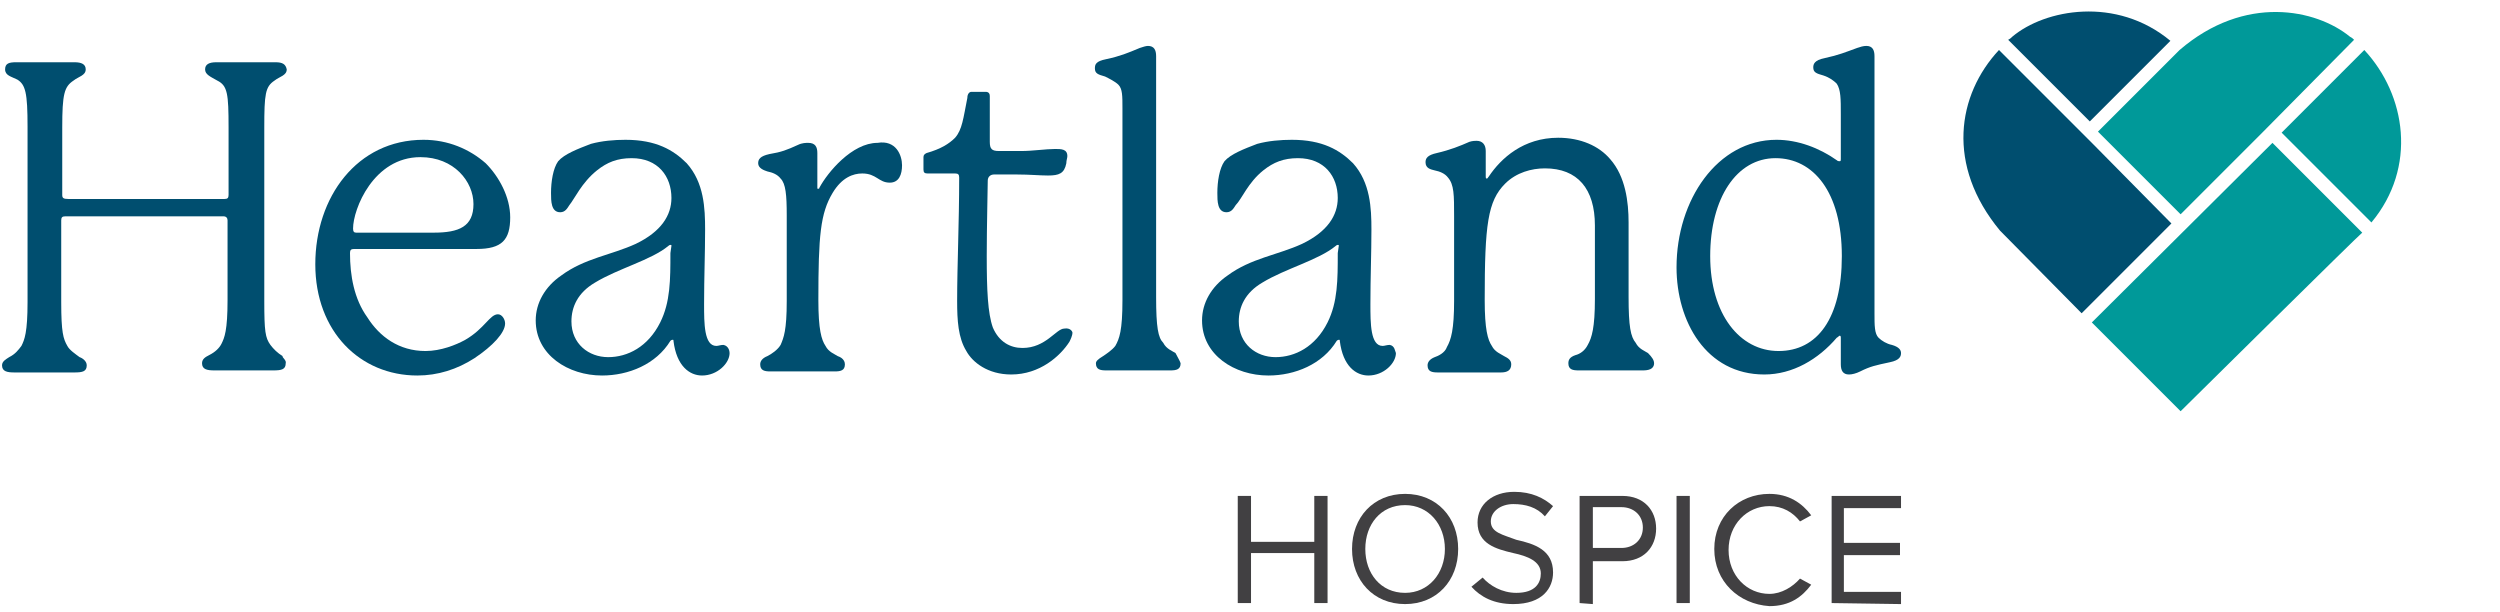 <?xml version="1.0" encoding="UTF-8"?> <svg xmlns="http://www.w3.org/2000/svg" xmlns:xlink="http://www.w3.org/1999/xlink" version="1.1" id="Layer_1" x="0px" y="0px" viewBox="0 0 245 60" style="enable-background:new 0 0 245 60;" xml:space="preserve" height="60" width="245"><style type="text/css"> .st0{fill:#414042;} .st1{fill:#004E6F;} .st2{fill:#009999;}</style><g> <g> <path class="st0" d="M128.8,59.1v-4.9h-6.2v4.9h-1.3V48.6h1.3v4.5h6.2v-4.5h1.3v10.5H128.8z"></path> <path class="st0" d="M137.7,48.4c3.1,0,5.2,2.3,5.2,5.4s-2.1,5.4-5.2,5.4s-5.2-2.3-5.2-5.4S134.6,48.4,137.7,48.4z M137.7,49.5 c-2.4,0-3.9,1.9-3.9,4.3c0,2.4,1.5,4.3,3.9,4.3c2.3,0,3.9-1.9,3.9-4.3C141.6,51.4,140,49.5,137.7,49.5L137.7,49.5z"></path> <path class="st0" d="M145.3,56.6c0.7,0.8,1.9,1.5,3.3,1.5c1.9,0,2.4-1,2.4-1.9c0-1.2-1.3-1.7-2.7-2c-1.7-0.4-3.5-0.9-3.5-3 c0-1.8,1.5-3,3.6-3c1.7,0,2.9,0.6,3.8,1.4l-0.8,1c-0.8-0.9-1.9-1.2-3.1-1.2s-2.2,0.7-2.2,1.7c0,1.1,1.2,1.3,2.5,1.8 c1.8,0.4,3.6,1,3.6,3.2c0,1.5-1,3.1-3.9,3.1c-1.9,0-3.2-0.7-4.1-1.7L145.3,56.6L145.3,56.6L145.3,56.6z"></path> <path class="st0" d="M154.8,59.1V48.6h4.2c2.1,0,3.3,1.4,3.3,3.2S161.1,55,159,55h-2.9v4.2L154.8,59.1L154.8,59.1z M158.9,49.7 h-2.8v4h2.8c1.2,0,2.1-0.8,2.1-2S160.1,49.7,158.9,49.7L158.9,49.7z"></path> <path class="st0" d="M164.3,59.1V48.6h1.3v10.5H164.3z"></path> <path class="st0" d="M168,53.8c0-3.2,2.4-5.4,5.4-5.4c1.9,0,3.2,0.9,4.1,2.1l-1.1,0.6c-0.7-0.9-1.7-1.5-3-1.5c-2.2,0-4,1.8-4,4.3 s1.8,4.3,4,4.3c1.2,0,2.3-0.7,3-1.5l1.1,0.6c-0.9,1.2-2.1,2.1-4.1,2.1C170.4,59.2,168,57,168,53.8L168,53.8L168,53.8z"></path> <path class="st0" d="M179.5,59.1V48.6h6.8v1.2h-5.6v3.4h5.5v1.2h-5.5V58h5.6v1.2L179.5,59.1L179.5,59.1L179.5,59.1z"></path> </g> <g> <path class="st1" d="M28,35.6c0,0.6-0.4,0.7-1.2,0.7H21c-0.7,0-1.2-0.1-1.2-0.7c0-0.4,0.3-0.6,0.7-0.8c0.6-0.3,1-0.7,1.2-1.1 c0.3-0.6,0.6-1.3,0.6-4.3v-7.8c0-0.2-0.1-0.4-0.4-0.4H6.4c-0.3,0-0.4,0.1-0.4,0.4v8c0,3,0.2,3.6,0.6,4.3c0.2,0.4,0.8,0.8,1.2,1.1 c0.3,0.1,0.7,0.4,0.7,0.8c0,0.6-0.4,0.7-1.2,0.7H1.4c-0.7,0-1.2-0.1-1.2-0.7c0-0.4,0.4-0.6,0.7-0.8c0.6-0.3,0.9-0.7,1.2-1.1 c0.3-0.6,0.6-1.3,0.6-4.3V12.4c0-3.3-0.2-4.1-1-4.6c-0.6-0.3-1.2-0.4-1.2-1s0.4-0.7,1.1-0.7h5.7c0.7,0,1.1,0.2,1.1,0.7 c0,0.6-0.7,0.7-1.2,1.1c-0.9,0.6-1.1,1.3-1.1,4.6v6.6c0,0.3,0.1,0.4,0.6,0.4H22c0.3,0,0.4-0.1,0.4-0.4v-6.6c0-3.3-0.1-4.1-1.1-4.6 c-0.7-0.4-1.2-0.6-1.2-1.1s0.4-0.7,1.1-0.7H27c0.7,0,1,0.2,1.1,0.7c0,0.6-0.7,0.7-1.2,1.1c-0.9,0.6-1,1.3-1,4.6v17 c0,3,0.1,3.6,0.6,4.3c0.3,0.4,0.7,0.8,1.2,1.1C27.6,35,28.1,35.3,28,35.6L28,35.6L28,35.6z"></path> <path class="st1" d="M49.5,31.7c0,0.9-1.2,2.2-3,3.4c-1.7,1.1-3.6,1.7-5.6,1.7c-5.6,0-10-4.3-10-10.9S35,13.7,41.5,13.7 c2.4,0,4.5,0.9,6.1,2.3c1.3,1.3,2.4,3.3,2.4,5.3c0,2.2-0.8,3.1-3.3,3.1h-12c-0.3,0-0.4,0.1-0.4,0.4c0,2.2,0.4,4.5,1.7,6.3 c1.2,1.9,3.1,3.3,5.7,3.3c1.5,0,3-0.6,3.9-1.1c1.9-1.1,2.4-2.5,3.2-2.5C49.2,30.8,49.5,31.3,49.5,31.7L49.5,31.7L49.5,31.7z M34.9,22.8h7.6c2.5,0,3.9-0.6,3.9-2.8s-1.9-4.6-5.2-4.6c-4.6,0-6.6,5.1-6.6,7C34.6,22.7,34.7,22.8,34.9,22.8L34.9,22.8L34.9,22.8 z"></path> <path class="st1" d="M71.5,34.6c0,1-1.2,2.2-2.7,2.2c-1.2,0-2.5-0.9-2.8-3.4c0-0.1,0-0.1-0.1-0.1c0,0-0.1,0-0.2,0.1 c-1.4,2.3-4.1,3.4-6.7,3.4c-3.3,0-6.5-2-6.5-5.4c0-1.7,0.9-3.3,2.5-4.4c2.3-1.7,4.9-2,7.3-3.1c2.5-1.2,3.5-2.8,3.5-4.5 c0-2.1-1.3-3.9-3.9-3.9c-1.4,0-2.4,0.4-3.4,1.2c-1.5,1.2-2.2,2.8-2.7,3.4c-0.2,0.3-0.4,0.7-0.9,0.7c-0.9,0-0.9-1.1-0.9-1.9 c0-1.1,0.2-2.4,0.7-3.1c0.6-0.7,1.9-1.2,3.2-1.7c1.1-0.3,2.3-0.4,3.4-0.4c3,0,4.7,1,6,2.3c1.7,1.9,1.8,4.4,1.8,6.5 c0,2.3-0.1,4.7-0.1,7.3c0,1.9,0,4.1,1.2,4.1c0.2,0,0.4-0.1,0.7-0.1C71.4,33.9,71.5,34.4,71.5,34.6L71.5,34.6L71.5,34.6z M65.8,24.1c0-0.1,0-0.1-0.1-0.1c0,0-0.1,0-0.2,0.1c-1.7,1.4-4.9,2.2-7.2,3.6c-1.7,1-2.3,2.4-2.3,3.8c0,2.2,1.7,3.5,3.6,3.5 c1.9,0,3.9-1,5.1-3.4c1-2,1-4.2,1-6.8L65.8,24.1C65.8,24.1,65.8,24.1,65.8,24.1z"></path> <path class="st1" d="M88.4,16.2c0,0.9-0.3,1.7-1.2,1.7c-1.1,0-1.3-0.9-2.7-0.9c-0.9,0-2,0.4-2.9,1.9c-1.2,2-1.4,4.2-1.4,10.5 c0,2.9,0.3,3.9,0.7,4.5c0.3,0.6,0.9,0.8,1.2,1c0.6,0.2,0.7,0.6,0.7,0.8c0,0.6-0.4,0.7-1,0.7h-6.3c-0.6,0-1-0.1-1-0.7 c0-0.3,0.2-0.6,0.7-0.8c0.4-0.2,1-0.6,1.3-1.1c0.3-0.7,0.6-1.4,0.6-4.3s0-8,0-8.4c0-2-0.1-3.1-0.6-3.6c-0.3-0.4-0.8-0.6-1.3-0.7 c-0.3-0.1-0.9-0.3-0.9-0.8c0-0.4,0.2-0.7,1.1-0.9c1.2-0.2,1.7-0.4,2.8-0.9c0.4-0.2,0.8-0.2,1-0.2c0.7,0,0.9,0.4,0.9,1v3.4 c0,0.1,0,0.1,0.1,0.1s0.1-0.1,0.1-0.1c0.8-1.5,3.2-4.4,5.7-4.4C87.8,13.7,88.4,15.2,88.4,16.2L88.4,16.2L88.4,16.2z"></path> <path class="st1" d="M105.1,32.6c0,0.3-0.2,0.7-0.3,0.9c-0.9,1.4-2.9,3.2-5.7,3.2c-2.3,0-3.8-1.2-4.4-2.3c-0.8-1.3-0.9-3-0.9-4.9 c0-3.5,0.2-7.6,0.2-12.1c0-0.3-0.1-0.4-0.4-0.4h-2.7c-0.3,0-0.4-0.1-0.4-0.4v-1.2c0-0.2,0.1-0.3,0.3-0.4c1.4-0.4,2.2-0.9,2.8-1.5 c0.7-0.8,0.8-1.9,1.2-3.9C94.8,9.2,95,9,95.2,9h1.4C96.9,9,97,9.2,97,9.4v4.5c0,0.7,0.2,0.9,0.9,0.9c0.6,0,1.2,0,2.2,0 c1.1,0,2.4-0.2,3.3-0.2c0.6,0,1.2,0,1.2,0.7c0,0.2-0.1,0.4-0.1,0.7c-0.2,1-0.7,1.2-1.8,1.2c-0.8,0-1.8-0.1-3-0.1 c-0.9,0-1.5,0-2.3,0c-0.3,0-0.6,0.2-0.6,0.6c0,0.7-0.1,4.5-0.1,7.4c0,3.3,0.1,5.6,0.6,7c0.6,1.4,1.7,2,2.9,2 c2.3,0,3.3-1.9,4.1-1.9C104.9,32.1,105.1,32.5,105.1,32.6L105.1,32.6L105.1,32.6z"></path> <path class="st1" d="M115.7,35.6c0,0.6-0.4,0.7-1,0.7h-6.3c-0.6,0-1-0.1-1-0.7c0-0.2,0.2-0.4,0.7-0.7c0.3-0.2,0.9-0.6,1.2-1 c0.4-0.7,0.7-1.5,0.7-4.5V10.6c0-1.2,0-1.9-0.4-2.3c-0.3-0.3-0.9-0.6-1.3-0.8c-0.7-0.2-1-0.3-1-0.8c0-0.4,0.1-0.7,1.1-0.9 c1.4-0.3,2.1-0.6,3.3-1.1c0.3-0.1,0.6-0.2,0.8-0.2c0.6,0,0.8,0.4,0.8,1v23.6c0,3,0.2,4,0.7,4.5c0.3,0.6,0.9,0.8,1.2,1 C115.5,35.2,115.6,35.3,115.7,35.6L115.7,35.6L115.7,35.6z"></path> <path class="st1" d="M136.8,34.6c0,1-1.2,2.2-2.7,2.2c-1.2,0-2.5-0.9-2.8-3.4c0-0.1,0-0.1-0.1-0.1c0,0-0.1,0-0.2,0.1 c-1.4,2.3-4.1,3.4-6.7,3.4c-3.3,0-6.5-2-6.5-5.4c0-1.7,0.9-3.3,2.5-4.4c2.3-1.7,4.9-2,7.3-3.1c2.5-1.2,3.5-2.8,3.5-4.5 c0-2.1-1.3-3.9-3.9-3.9c-1.4,0-2.4,0.4-3.4,1.2c-1.5,1.2-2.1,2.8-2.7,3.4c-0.2,0.3-0.4,0.7-0.9,0.7c-0.9,0-0.9-1.1-0.9-1.9 c0-1.1,0.2-2.4,0.7-3.1c0.6-0.7,1.9-1.2,3.2-1.7c1.1-0.3,2.3-0.4,3.4-0.4c3,0,4.7,1,6,2.3c1.7,1.9,1.8,4.4,1.8,6.5 c0,2.3-0.1,4.7-0.1,7.3c0,1.9,0,4.1,1.2,4.1c0.2,0,0.4-0.1,0.7-0.1C136.7,33.9,136.7,34.4,136.8,34.6L136.8,34.6L136.8,34.6z M131.2,24.1c0-0.1,0-0.1-0.1-0.1c0,0-0.1,0-0.2,0.1c-1.7,1.4-4.9,2.2-7.2,3.6c-1.7,1-2.3,2.4-2.3,3.8c0,2.2,1.7,3.5,3.6,3.5 s3.9-1,5.1-3.4c1-2,1-4.2,1-6.8L131.2,24.1L131.2,24.1L131.2,24.1z"></path> <path class="st1" d="M162.1,35.6c0,0.6-0.6,0.7-1.1,0.7h-6.3c-0.6,0-1-0.1-1-0.7c0-0.3,0.1-0.6,0.7-0.8c0.4-0.1,0.9-0.4,1.2-1 c0.4-0.7,0.7-1.7,0.7-4.5v-7.2c0-3.6-1.7-5.6-4.9-5.6c-1.3,0-2.8,0.4-3.9,1.5c-1.7,1.7-2,4-2,11.4c0,2.9,0.3,3.9,0.7,4.5 c0.3,0.6,0.9,0.8,1.2,1c0.4,0.2,0.7,0.4,0.7,0.8c0,0.6-0.4,0.8-1,0.8h-6.2c-0.6,0-1-0.1-1-0.7c0-0.3,0.2-0.6,0.7-0.8 c0.3-0.1,1-0.4,1.2-1c0.4-0.7,0.7-1.7,0.7-4.5v-8.3c0-2.1,0-3.1-0.6-3.8c-0.3-0.4-0.8-0.6-1.3-0.7c-0.4-0.1-0.9-0.2-0.9-0.8 c0-0.4,0.2-0.7,1.1-0.9c1.3-0.3,2.3-0.7,3.2-1.1c0.3-0.1,0.6-0.1,0.7-0.1c0.6,0,0.9,0.4,0.9,1v2.5c0,0.1,0,0.2,0.1,0.2 s0.1-0.1,0.2-0.2c1.2-1.8,3.4-3.8,6.8-3.8c2.2,0,4,0.8,5.1,2.1c1.5,1.7,1.8,4.2,1.8,6.2v7.3c0,2.9,0.2,3.9,0.7,4.5 c0.3,0.6,0.9,0.8,1.2,1C161.9,35,162.1,35.3,162.1,35.6L162.1,35.6L162.1,35.6z"></path> <path class="st1" d="M186.3,34.6c0,0.3-0.1,0.7-1.1,0.9c-1.4,0.3-1.9,0.4-2.9,0.9c-0.4,0.2-0.8,0.3-1.1,0.3c-0.6,0-0.8-0.4-0.8-1 v-2.5c0-0.2,0-0.3-0.1-0.3s-0.1,0.1-0.3,0.2c-1.8,2.1-4.3,3.6-7.1,3.6c-5.7,0-8.6-5.2-8.6-10.5c0-6.6,4-12.5,9.8-12.5 c2.1,0,4.2,0.8,5.9,2c0.1,0.1,0.2,0.1,0.3,0.1s0.1-0.1,0.1-0.2v-4.4c0-1.5,0-2.4-0.4-3c-0.3-0.3-0.7-0.6-1.3-0.8 c-0.7-0.2-1-0.3-1-0.8c0-0.3,0.1-0.7,1.1-0.9c1.4-0.3,2.1-0.6,3.2-1c0.3-0.1,0.6-0.2,0.9-0.2c0.6,0,0.8,0.4,0.8,1v25.2 c0,1.2,0,2,0.4,2.4c0.3,0.3,0.8,0.6,1.3,0.7C186.1,34,186.3,34.3,186.3,34.6L186.3,34.6L186.3,34.6z M180.5,25.1 c0-6.3-2.8-9.6-6.5-9.6c-3.8,0-6.4,3.9-6.4,9.6s2.9,9.3,6.7,9.3S180.5,31.2,180.5,25.1L180.5,25.1z"></path> </g> <g> <path class="st1" d="M212.7,4c-5.3-4.4-12.3-3.1-15.5-0.4c-0.1,0.1-0.2,0.2-0.4,0.3l8,8L212.7,4L212.7,4z"></path> <path class="st2" d="M232.4,21.8c4.5-5.4,3.4-12.5-0.7-16.9l-8.1,8.1L232.4,21.8L232.4,21.8z"></path> <path class="st2" d="M231.5,22.8l-8.8-8.8L205,31.6l8.7,8.7C213.7,40.3,231.4,22.8,231.5,22.8L231.5,22.8L231.5,22.8z"></path> <path class="st2" d="M230.7,3.9c-0.1-0.1-0.2-0.2-0.4-0.3C227,0.9,220-0.6,213.6,4.9l0,0l-8,8l8.1,8.1l8-8l0,0L230.7,3.9 L230.7,3.9L230.7,3.9z"></path> <path class="st1" d="M205.1,14.1L205.1,14.1l-9.2-9.2c-4.1,4.4-5.2,11.3,0.1,17.7l8,8.1l8.8-8.8L205.1,14.1L205.1,14.1L205.1,14.1 z"></path> </g></g></svg> 